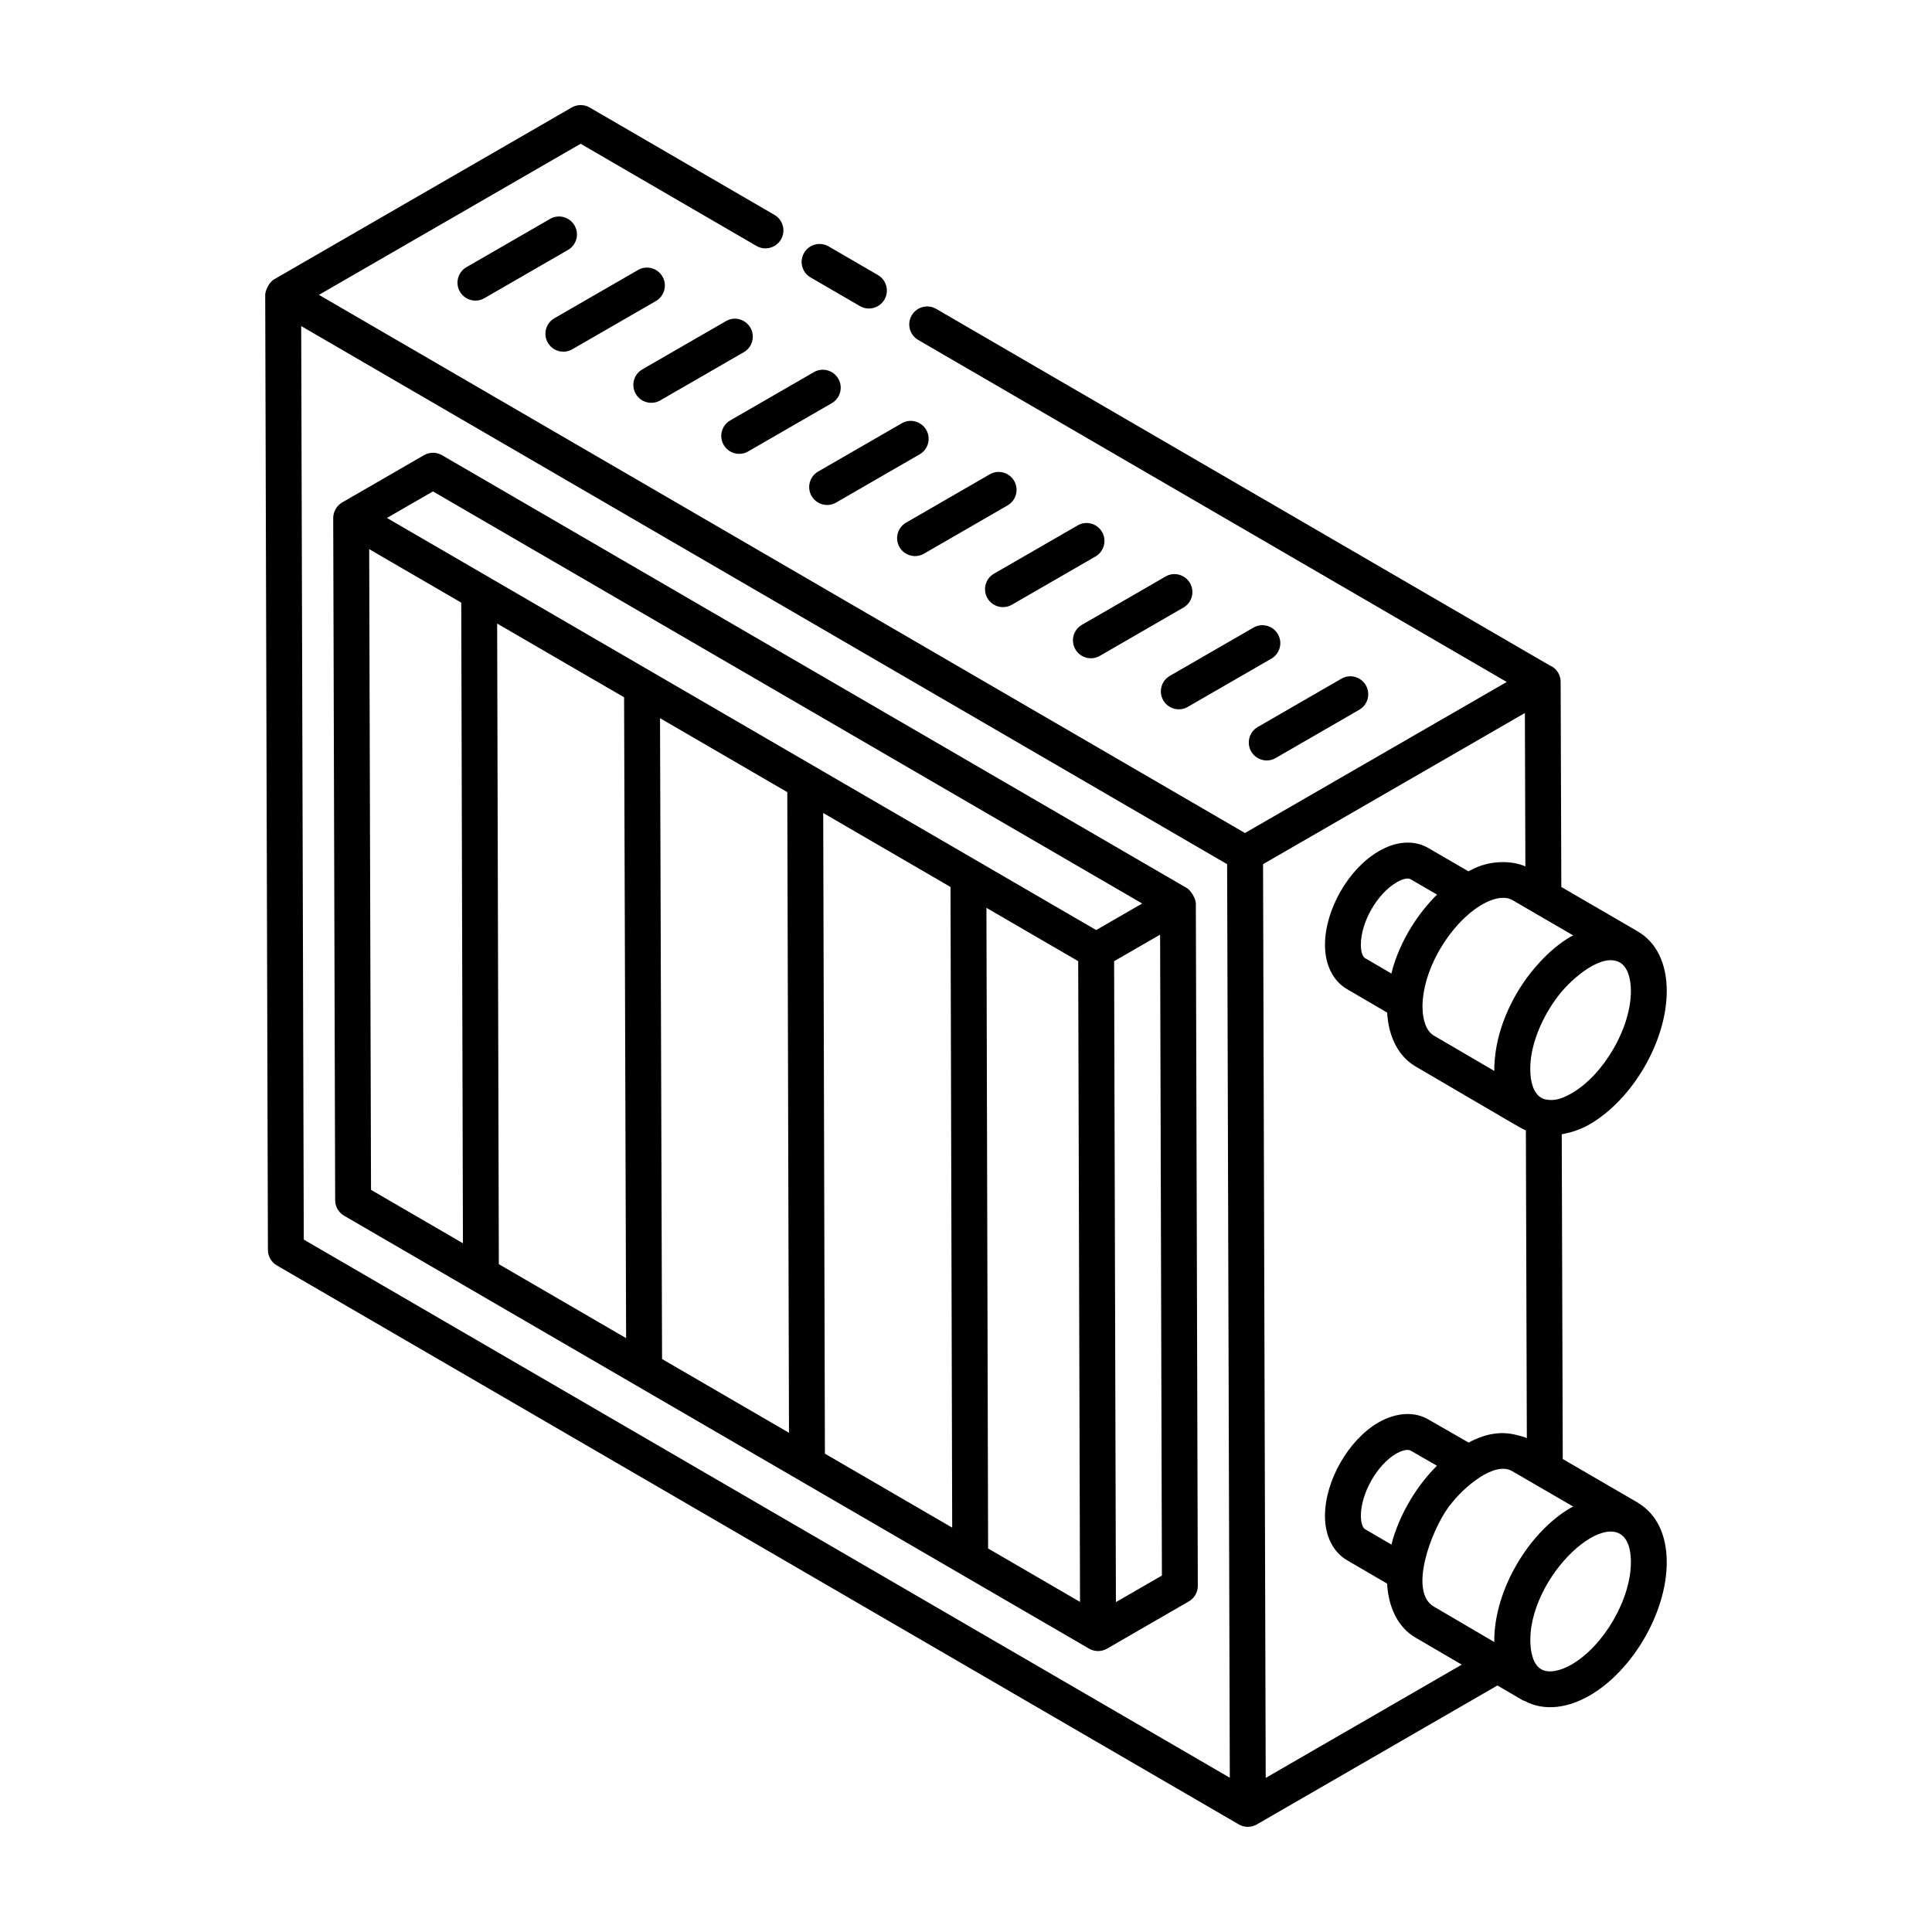 <?xml version="1.0" encoding="UTF-8"?>
<!-- Uploaded to: SVG Find, www.svgrepo.com, Generator: SVG Find Mixer Tools -->
<svg fill="#000000" width="800px" height="800px" version="1.1" viewBox="144 144 512 512" xmlns="http://www.w3.org/2000/svg">
 <g>
  <path d="m376.66 216.89-13.078-7.594c-2.289-1.316-5.18-0.547-6.5 1.727-1.316 2.266-0.543 5.18 1.727 6.5l13.078 7.594c2.262 1.312 5.18 0.551 6.5-1.727 1.316-2.266 0.543-5.184-1.727-6.5z"/>
  <path d="m296.26 203.75c-1.316-2.273-4.238-3.062-6.492-1.734l-22.148 12.781c-2.273 1.309-3.055 4.215-1.742 6.488 1.324 2.285 4.246 3.047 6.492 1.734l22.148-12.781c2.277-1.309 3.059-4.211 1.742-6.488z"/>
  <path d="m295.67 236.56 22.148-12.781c2.273-1.309 3.055-4.215 1.742-6.488-1.316-2.273-4.227-3.062-6.492-1.734l-22.148 12.781c-2.273 1.309-3.055 4.215-1.742 6.488 1.324 2.281 4.246 3.047 6.492 1.734z"/>
  <path d="m318.97 250.11 22.148-12.781c2.273-1.309 3.055-4.215 1.742-6.488-1.324-2.273-4.234-3.074-6.492-1.734l-22.148 12.781c-2.273 1.309-3.055 4.215-1.742 6.488 1.324 2.281 4.246 3.047 6.492 1.734z"/>
  <path d="m335.78 261.9c1.324 2.285 4.246 3.047 6.492 1.734l22.148-12.781c2.273-1.309 3.055-4.215 1.742-6.488-1.316-2.273-4.238-3.074-6.492-1.734l-22.148 12.781c-2.277 1.309-3.055 4.215-1.742 6.488z"/>
  <path d="m382.97 256.18-22.148 12.781c-2.273 1.309-3.055 4.215-1.742 6.488 1.324 2.285 4.246 3.047 6.492 1.734l22.148-12.781c2.273-1.309 3.055-4.215 1.742-6.488-1.32-2.273-4.231-3.062-6.492-1.734z"/>
  <path d="m406.27 269.71-22.148 12.793c-2.273 1.309-3.055 4.215-1.742 6.488 1.324 2.285 4.246 3.047 6.492 1.734l22.148-12.793c2.273-1.309 3.055-4.215 1.742-6.488-1.316-2.273-4.227-3.062-6.492-1.734z"/>
  <path d="m429.57 283.25-22.148 12.781c-2.273 1.309-3.055 4.215-1.742 6.488 1.324 2.285 4.246 3.047 6.492 1.734l22.148-12.781c2.273-1.309 3.055-4.215 1.742-6.488-1.312-2.273-4.231-3.07-6.492-1.734z"/>
  <path d="m452.87 296.79-22.148 12.793c-2.273 1.309-3.055 4.215-1.742 6.488 1.324 2.285 4.246 3.047 6.492 1.734l22.148-12.793c2.273-1.309 3.055-4.215 1.742-6.488-1.316-2.273-4.234-3.07-6.492-1.734z"/>
  <path d="m476.17 310.33-22.148 12.781c-2.273 1.309-3.055 4.215-1.742 6.488 1.324 2.285 4.246 3.047 6.492 1.734l22.148-12.781c2.273-1.309 3.055-4.215 1.742-6.488-1.32-2.269-4.227-3.059-6.492-1.734z"/>
  <path d="m475.58 343.15c1.324 2.285 4.246 3.047 6.492 1.734l22.148-12.793c2.273-1.309 3.055-4.215 1.742-6.488-1.324-2.273-4.234-3.062-6.492-1.734l-22.148 12.793c-2.273 1.309-3.055 4.215-1.742 6.488z"/>
  <path d="m460.91 383.46c-0.004-1.41-1.41-3.547-2.363-4.102l-197.42-114.73c-1.48-0.855-3.297-0.855-4.766 0l-21.68 12.523c-1.57 0.906-2.375 2.633-2.375 4.102 0 0.977 0.508 179.75 0.516 180.82 0.004 1.691 0.906 3.25 2.363 4.102 185.77 107.96-45.141-26.23 197.44 114.74 1.473 0.84 3.277 0.848 4.75-0.008l21.68-12.523c1.477-0.844 2.383-2.422 2.375-4.121zm-151.52-54.668 0.535 169.83-33.73-19.602-0.445-169.77zm9.523 5.535 33.727 19.598 0.449 169.78-33.637-19.547zm43.246 25.129 33.734 19.602 0.445 169.78-33.73-19.602zm43.254 25.133 24.32 14.133 0.48 169.8-24.355-14.156zm-146.68-110.36 187.95 109.21-12.188 7.035-187.95-109.21zm-16.895 15.305 24.398 14.176 0.445 169.77-24.359-14.156zm197.89 279.04c-0.195-68.898-0.246-87.531-0.477-169.85l12.188-7.035 0.477 169.85z"/>
  <path d="m565.23 441.98c11.52-6.648 20.516-22.203 20.477-35.414-0.02-7.266-2.734-12.824-7.617-15.68-0.016-0.012-0.023-0.027-0.043-0.039-0.004 0-0.008 0-0.016-0.008l-0.008-0.004c-0.004 0-0.004-0.004-0.004-0.004s-0.004 0-0.004-0.004l-20.25-11.766-0.18-54.375c-0.004-1.691-0.914-3.258-2.383-4.102-0.059-0.031-0.125-0.02-0.184-0.047l-162.91-94.676c-2.266-1.328-5.18-0.547-6.5 1.727-1.324 2.266-0.547 5.18 1.719 6.5l155.97 90.641-69.367 40.031c-96.262-55.945-204.41-118.8-245.41-142.62l69.355-40.039 46.59 27.078c2.266 1.309 5.18 0.547 6.5-1.727 1.324-2.266 0.551-5.18-1.719-6.5l-48.973-28.461c-1.48-0.855-3.297-0.855-4.766 0l-78.848 45.527c-1.473 0.844-2.375 3.148-2.375 4.102 0 0.004 0.004 0.004 0.004 0.008 0 0.008-0.004 0.008-0.004 0.012l0.715 253.11c0.004 1.691 0.906 3.25 2.367 4.102 75.113 43.648 171.94 99.914 254.95 148.15 1.516 0.867 3.324 0.82 4.75-0.008l63.762-36.824 6.766 3.953c0.113 0.066 0.246 0.043 0.363 0.098 5.504 3.004 11.887 1.734 17.27-1.359 11.52-6.648 20.516-22.203 20.477-35.414-0.02-7.211-2.699-12.711-7.512-15.598-0.055-0.035-0.086-0.094-0.145-0.129-0.004 0-0.008 0-0.016-0.008l-19.887-11.555-0.266-86.066c2.41-0.438 4.875-1.188 7.348-2.613zm-4.754-8.23c-3.391 1.965-5.289 1.941-7.082 1.574-4.004-1.137-4.234-7.441-3.57-11.648 0.902-5.504 3.676-11.352 7.371-16.074 3.594-4.555 11.434-11.195 16.09-8.523 1.844 1.059 2.91 3.797 2.918 7.512 0.027 9.789-7.172 22.219-15.727 27.16zm0.375-41.82c-0.164 0.09-0.324 0.129-0.488 0.223-3.137 1.809-6.051 4.328-8.68 7.242-5.836 6.426-10.094 14.953-11.297 23.184-0.172 1.125-0.477 3.922-0.363 5.242-0.953-0.555-17.074-9.984-16.051-9.387-1.871-1.105-2.984-3.906-2.984-7.5h-0.016c0-0.012-0.004-0.02-0.004-0.027 0-11.797 9.828-25.383 18.383-28.398 1.734-0.617 3.894-0.902 5.441 0.02l16.121 9.367c-0.023 0.008-0.043 0.02-0.062 0.035zm-47.738 8.59c-0.117 0.387-0.188 0.77-0.293 1.156-0.027 0.105-0.055 0.215-0.082 0.32l-7.019-4.102c-0.398-0.242-1.082-1.242-1.082-3.508 0-5.988 4.312-13.555 9.477-16.551 1.766-1.059 3.09-1.199 3.723-0.816l6.984 4.055c-5.023 4.988-9.477 11.859-11.707 19.445zm-288.61 71.984-0.684-242.09 245.38 142.6c0.074 25.258-0.266-90.461 0.711 242.1zm254.92 142.66c-0.961-331.84-0.629-217.3-0.703-242.15l69.387-40.059 0.133 40.656c-2.91-1.305-7.418-1.625-11.598-0.254-0.023 0.008-0.043 0.008-0.066 0.016-1.145 0.379-2.289 0.934-3.438 1.531l-10.445-6.066c-3.801-2.312-8.715-2.004-13.406 0.809-7.938 4.606-14.152 15.477-14.152 24.738 0 5.273 2.098 9.535 5.773 11.707l10.699 6.254c0.367 6.434 2.996 11.625 7.523 14.27 29.359 17.176 27.176 15.957 29.242 16.988l0.254 81.516c-0.734-0.352-1.527-0.504-2.301-0.723-3.812-1.074-7.961-0.859-13.129 1.898l-10.508-6.031c-3.738-2.266-8.621-2.016-13.406 0.715-7.938 4.606-14.152 15.477-14.152 24.738 0 5.262 2.094 9.523 5.777 11.715l10.691 6.242c0.355 6.469 2.992 11.676 7.523 14.312l12.262 7.164zm80.938-71.656v0.008c-11.172 6.453-20.398 21.82-20.363 35.352 0 0.098 0.027 0.176 0.027 0.273v0.031l-16.062-9.422c-6.684-3.91-0.797-19.914 3.934-26.398 0.148-0.203 0.316-0.383 0.469-0.582 3.543-4.656 11.688-11.699 16.426-8.875l16.125 9.363c-0.184 0.098-0.367 0.141-0.555 0.25zm-47.164 8.16c-0.164 0.531-0.281 1.062-0.422 1.598-0.008 0.023-0.02 0.047-0.023 0.07l-7.012-4.094c-0.543-0.324-1.094-1.539-1.094-3.527 0-5.988 4.312-13.555 9.391-16.504 1.016-0.574 2.832-1.348 3.832-0.762l6.934 3.984c-5.043 4.996-9.402 12.02-11.605 19.234zm47.281 33.453c-3.25 1.855-6.184 2.312-8.039 1.254-3.051-1.758-3.203-7.574-2.617-11.312 3.082-18.871 26.332-35.711 26.379-17.102 0.031 9.793-7.168 22.223-15.723 27.16z"/>
 </g>
</svg>